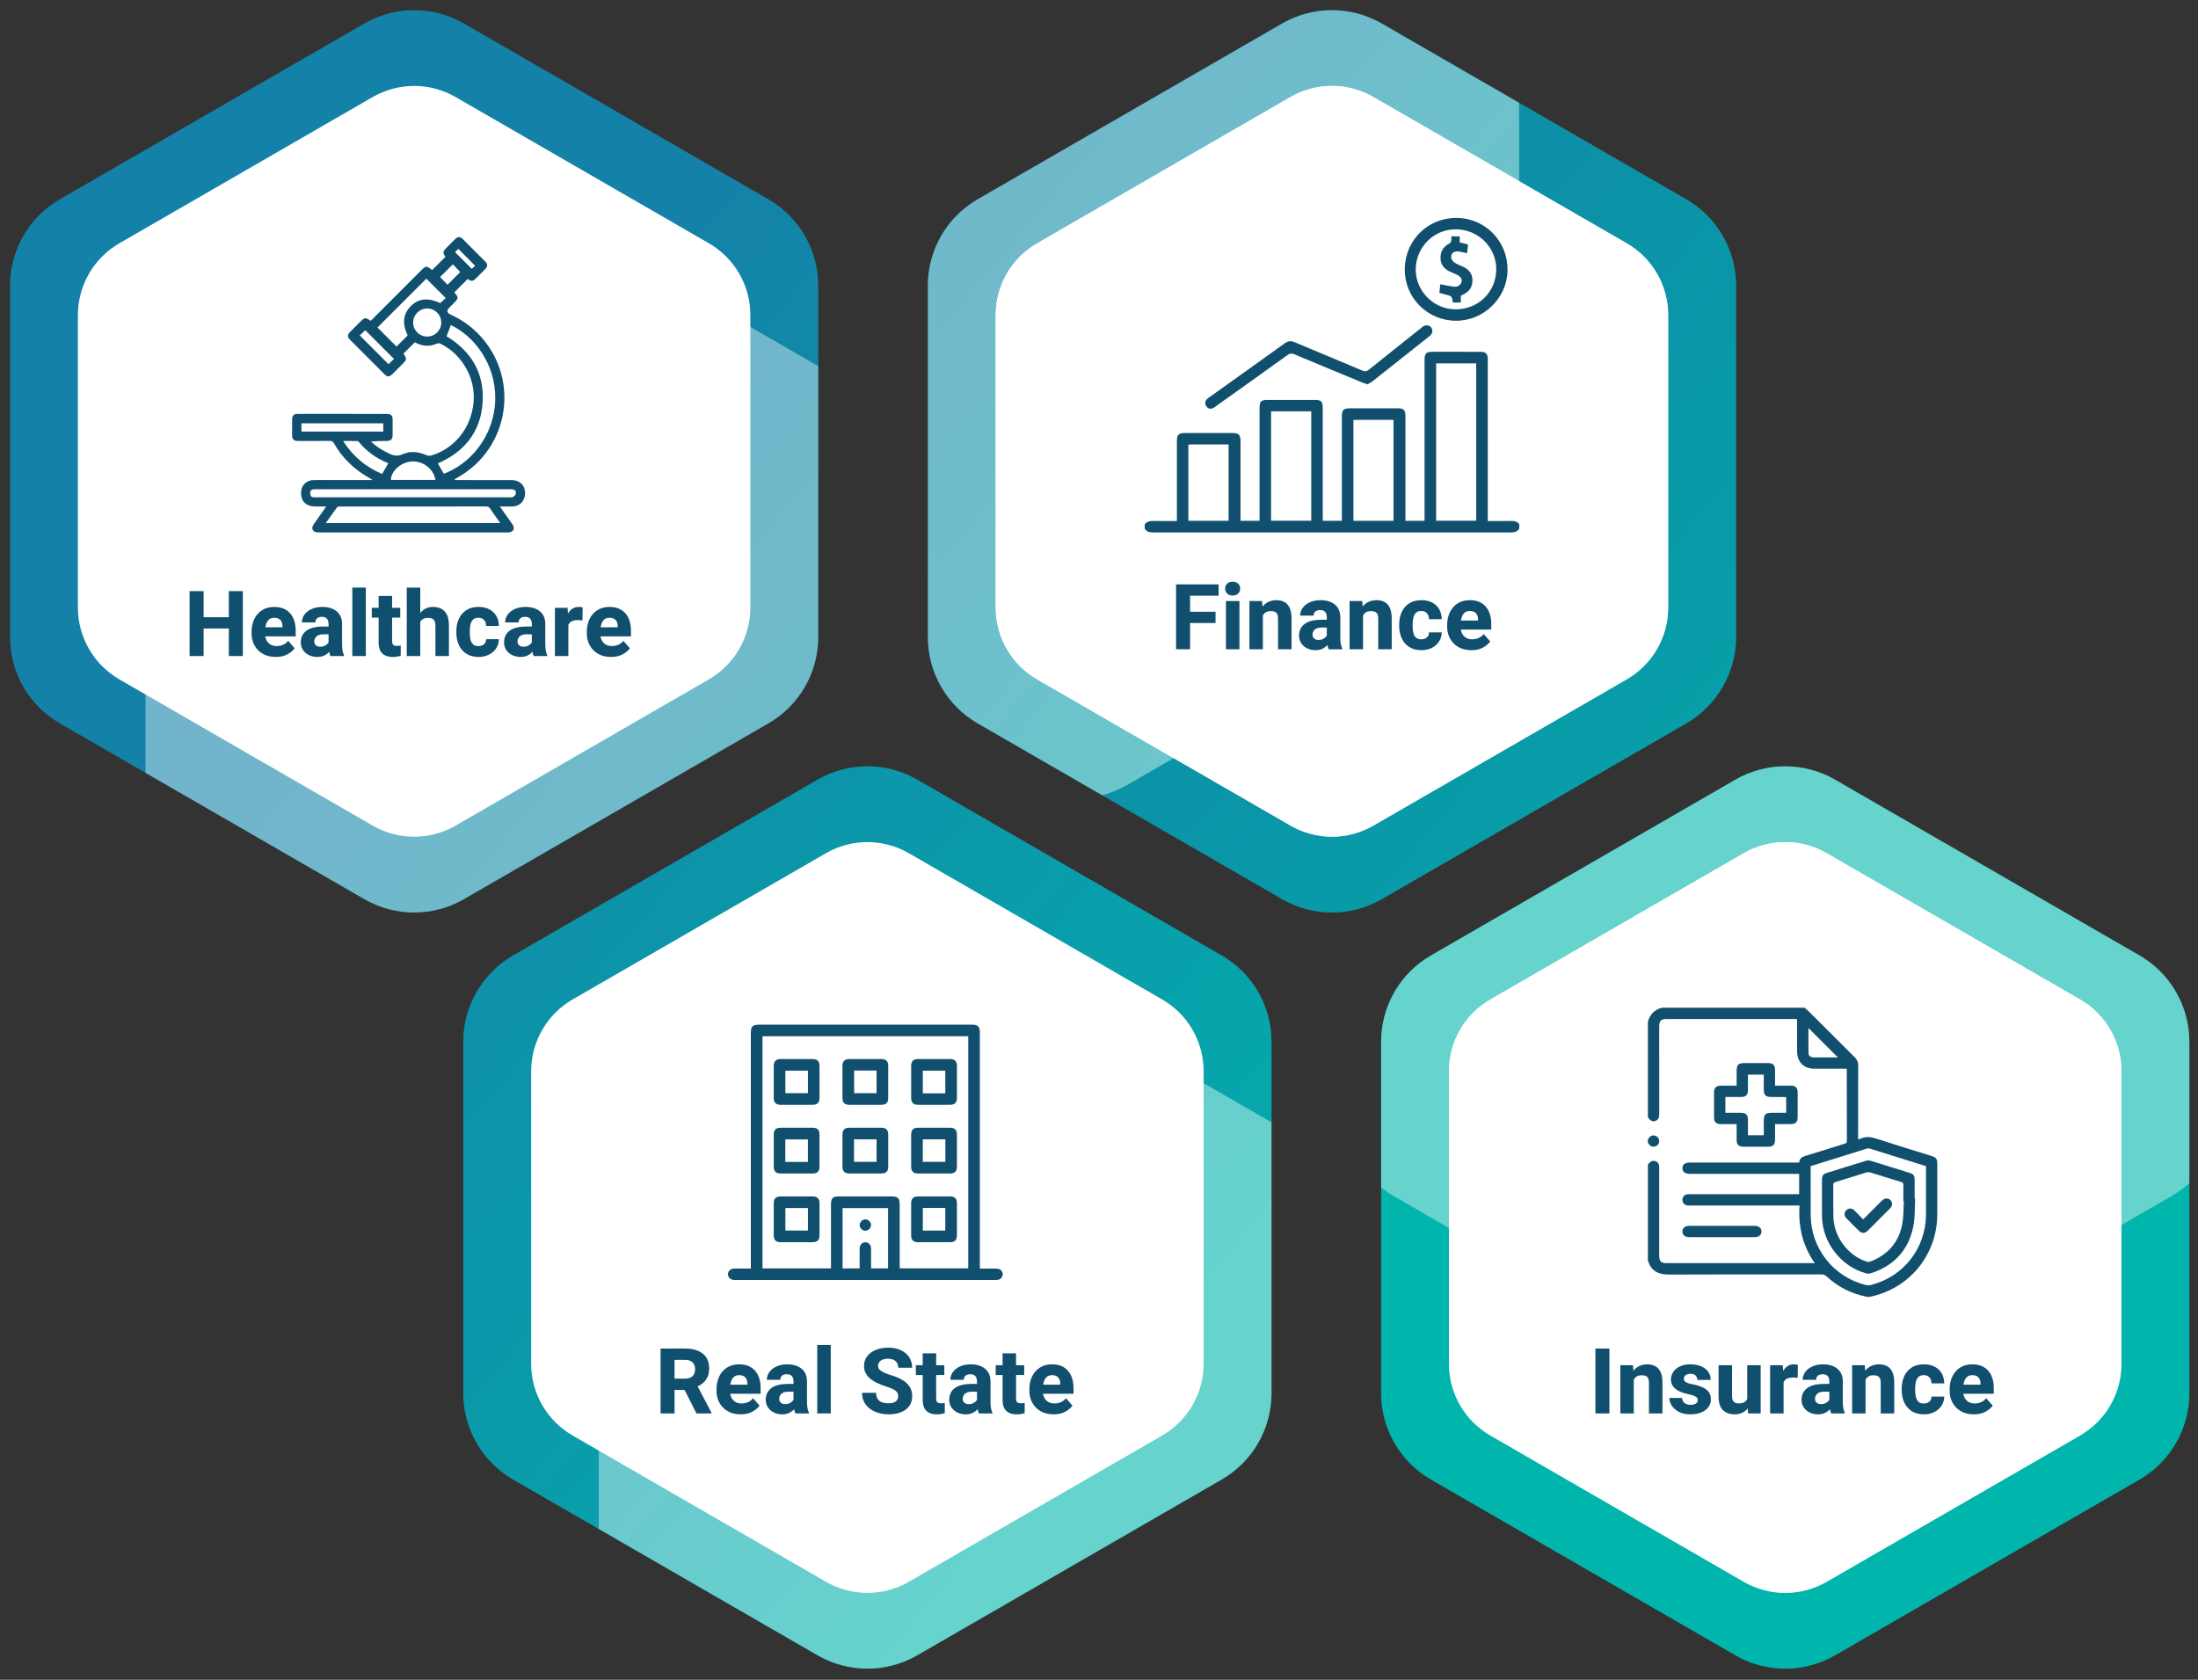 <?xml version="1.0" encoding="utf-8"?>
<!-- Generator: Adobe Illustrator 16.0.0, SVG Export Plug-In . SVG Version: 6.00 Build 0)  -->
<!DOCTYPE svg PUBLIC "-//W3C//DTD SVG 1.1//EN" "http://www.w3.org/Graphics/SVG/1.1/DTD/svg11.dtd">
<svg version="1.1" id="Layer_1" xmlns="http://www.w3.org/2000/svg" xmlns:xlink="http://www.w3.org/1999/xlink" x="0px" y="0px"
	 width="650px" height="496.795px" viewBox="0 0 650 496.795" enable-background="new 0 0 650 496.795" xml:space="preserve">
<rect x="0" y="0" width="650" height="496.795" fill="#333333" stroke="none"/>
<g>
	
		<linearGradient id="SVGID_1_" gradientUnits="userSpaceOnUse" x1="-76.536" y1="452.136" x2="496.464" y2="-36.865" gradientTransform="matrix(1 0 0 -1 -8.36 520.85)">
		<stop  offset="0" style="stop-color:#1482A8"/>
		<stop  offset="0.29" style="stop-color:#1482A8"/>
		<stop  offset="0.44" style="stop-color:#0E90A9"/>
		<stop  offset="0.715" style="stop-color:#00B5AC"/>
		<stop  offset="1" style="stop-color:#00B5AC"/>
	</linearGradient>
	<path fill="url(#SVGID_1_)" d="M376.012,412.052v-103.96c0-10.528-5.618-20.256-14.735-25.521l-90.03-51.98
		c-9.119-5.264-20.353-5.264-29.47,0l-90.031,51.98c-9.118,5.265-14.734,14.992-14.734,25.521v103.959
		c0,10.53,5.616,20.256,14.734,25.521l90.031,51.979c9.118,5.268,20.352,5.268,29.47,0l90.03-51.979
		C370.394,432.309,376.012,422.583,376.012,412.052z"/>
	<g opacity="0.4" enable-background="new    ">
		<g>
			<g>
				<g>
					<path id="SVGID_2_" fill="#0C95AA" d="M376.012,412.052v-103.96c0-10.528-5.618-20.256-14.735-25.521l-90.03-51.98
						c-9.119-5.264-20.353-5.264-29.47,0l-90.031,51.98c-9.118,5.265-14.734,14.992-14.734,25.521v103.959
						c0,10.53,5.616,20.256,14.734,25.521l90.031,51.979c9.118,5.268,20.352,5.268,29.47,0l90.03-51.979
						C370.394,432.309,376.012,422.583,376.012,412.052z"/>
				</g>
				<g>
					<defs>
						<path id="SVGID_3_" d="M376.012,412.052v-103.96c0-10.528-5.618-20.256-14.735-25.521l-90.03-51.98
							c-9.119-5.264-20.353-5.264-29.47,0l-90.031,51.98c-9.118,5.265-14.734,14.992-14.734,25.521v103.959
							c0,10.53,5.616,20.256,14.734,25.521l90.031,51.979c9.118,5.268,20.352,5.268,29.47,0l90.03-51.979
							C370.394,432.309,376.012,422.583,376.012,412.052z"/>
					</defs>
					<clipPath id="SVGID_5_">
						<use xlink:href="#SVGID_3_"  overflow="visible"/>
					</clipPath>
					<path clip-path="url(#SVGID_5_)" fill="#FFFFFF" d="M423.869,484.47V377.12c0-10.872-5.801-20.918-15.215-26.354
						l-92.968-53.676c-9.415-5.436-21.012-5.436-30.429,0l-92.968,53.676c-9.414,5.437-15.214,15.48-15.214,26.354v107.35
						c0,10.872,5.8,20.915,15.214,26.354l92.968,53.673c9.417,5.437,21.014,5.437,30.429,0l92.969-53.673
						C418.068,505.385,423.869,495.342,423.869,484.47z"/>
				</g>
			</g>
		</g>
	</g>
	<path fill="#FFFFFF" d="M355.942,403.323v-86.499c0-8.761-4.676-16.856-12.262-21.237l-74.91-43.248
		c-7.586-4.381-16.933-4.381-24.52,0l-74.912,43.248c-7.586,4.381-12.259,12.479-12.259,21.237v86.5
		c0,8.761,4.675,16.854,12.259,21.233l74.912,43.25c7.587,4.381,16.935,4.381,24.52,0l74.91-43.25
		C351.269,420.176,355.942,412.083,355.942,403.323z"/>
	<path fill="#00B5AC" d="M647.432,412.052v-103.96c0-10.528-5.618-20.256-14.736-25.521l-90.029-51.98
		c-9.118-5.264-20.353-5.264-29.47,0l-90.03,51.98c-9.119,5.265-14.734,14.992-14.734,25.521v103.96
		c0,10.53,5.615,20.256,14.734,25.521l90.03,51.979c9.117,5.268,20.352,5.268,29.47,0l90.029-51.979
		C641.813,432.309,647.432,422.583,647.432,412.052z"/>
	<path fill="#FFFFFF" d="M627.362,403.323v-86.499c0-8.761-4.676-16.856-12.262-21.237l-74.91-43.248
		c-7.586-4.381-16.934-4.381-24.52,0l-74.912,43.248c-7.586,4.381-12.261,12.479-12.261,21.237v86.5
		c0,8.761,4.677,16.854,12.261,21.233l74.912,43.25c7.586,4.381,16.934,4.381,24.52,0l74.91-43.25
		C622.688,420.176,627.362,412.083,627.362,403.323z"/>
	<g opacity="0.4" enable-background="new    ">
		<g>
			<g>
				<g>
					
						<linearGradient id="SVGID_6_" gradientUnits="userSpaceOnUse" x1="37.835" y1="586.161" x2="610.838" y2="97.159" gradientTransform="matrix(1 0 0 -1 -8.36 520.85)">
						<stop  offset="0" style="stop-color:#1482A8"/>
						<stop  offset="0.29" style="stop-color:#1482A8"/>
						<stop  offset="0.44" style="stop-color:#0E90A9"/>
						<stop  offset="0.715" style="stop-color:#00B5AC"/>
						<stop  offset="1" style="stop-color:#00B5AC"/>
					</linearGradient>
					<path id="SVGID_4_" fill="url(#SVGID_6_)" d="M647.432,412.052v-103.96c0-10.528-5.618-20.256-14.736-25.521l-90.029-51.98
						c-9.118-5.264-20.353-5.264-29.47,0l-90.03,51.98c-9.119,5.265-14.734,14.992-14.734,25.521v103.96
						c0,10.53,5.615,20.256,14.734,25.521l90.03,51.979c9.117,5.268,20.352,5.268,29.47,0l90.029-51.979
						C641.813,432.309,647.432,422.583,647.432,412.052z"/>
				</g>
				<g>
					<defs>
						<path id="SVGID_7_" d="M647.432,412.052v-103.96c0-10.528-5.618-20.256-14.736-25.521l-90.029-51.98
							c-9.118-5.264-20.353-5.264-29.47,0l-90.03,51.98c-9.119,5.265-14.734,14.992-14.734,25.521v103.96
							c0,10.53,5.615,20.256,14.734,25.521l90.03,51.979c9.117,5.268,20.352,5.268,29.47,0l90.029-51.979
							C641.813,432.309,647.432,422.583,647.432,412.052z"/>
					</defs>
					<clipPath id="SVGID_9_">
						<use xlink:href="#SVGID_7_"  overflow="visible"/>
					</clipPath>
					<path clip-path="url(#SVGID_9_)" fill="#FFFFFF" d="M658.268,325.794v-114.05c0-11.554-6.163-22.228-16.166-28.002
						l-98.771-57.024c-10.005-5.775-22.325-5.775-32.33,0l-98.772,57.024c-10.002,5.774-16.163,16.448-16.163,28.002v114.051
						c0,11.55,6.161,22.222,16.163,27.997L511,410.817c10.005,5.775,22.325,5.775,32.33,0l98.771-57.025
						C652.104,348.015,658.268,337.344,658.268,325.794z"/>
				</g>
			</g>
		</g>
	</g>
	
		<linearGradient id="SVGID_10_" gradientUnits="userSpaceOnUse" x1="91.781" y1="649.365" x2="664.78" y2="160.366" gradientTransform="matrix(1 0 0 -1 -8.36 520.85)">
		<stop  offset="0" style="stop-color:#1482A8"/>
		<stop  offset="0.29" style="stop-color:#1482A8"/>
		<stop  offset="0.44" style="stop-color:#0E90A9"/>
		<stop  offset="0.715" style="stop-color:#00B5AC"/>
		<stop  offset="1" style="stop-color:#00B5AC"/>
	</linearGradient>
	<path fill="url(#SVGID_10_)" d="M513.392,188.417V84.458c0-10.528-5.619-20.256-14.736-25.521L408.623,6.958
		c-9.117-5.264-20.352-5.264-29.469,0l-90.031,51.979c-9.118,5.266-14.735,14.994-14.735,25.521v103.96
		c0,10.528,5.617,20.256,14.735,25.521l90.031,51.979c9.117,5.265,20.352,5.265,29.469,0l90.031-51.979
		C507.772,208.674,513.392,198.946,513.392,188.417z"/>
	<path fill="#FFFFFF" d="M493.321,179.688V93.187c0-8.761-4.675-16.855-12.26-21.235l-74.912-43.249
		c-7.586-4.38-16.933-4.38-24.52,0l-74.911,43.25c-7.586,4.38-12.259,12.475-12.259,21.235v86.502
		c0,8.76,4.675,16.853,12.259,21.234l74.911,43.248c7.587,4.382,16.936,4.382,24.52,0l74.912-43.248
		C488.647,196.541,493.321,188.449,493.321,179.688z"/>
	<g opacity="0.4" enable-background="new    ">
		<g>
			<g>
				<g>
					<path id="SVGID_8_" fill="#127CA3" d="M513.392,188.417V84.458c0-10.528-5.619-20.256-14.736-25.521L408.623,6.958
						c-9.117-5.264-20.352-5.264-29.469,0l-90.031,51.979c-9.118,5.266-14.735,14.994-14.735,25.521v103.96
						c0,10.528,5.617,20.256,14.735,25.521l90.031,51.979c9.117,5.265,20.352,5.265,29.469,0l90.031-51.979
						C507.772,208.674,513.392,198.946,513.392,188.417z"/>
				</g>
				<g>
					<defs>
						<path id="SVGID_11_" d="M513.392,188.417V84.458c0-10.528-5.619-20.256-14.736-25.521L408.623,6.958
							c-9.117-5.264-20.352-5.264-29.469,0l-90.031,51.979c-9.118,5.266-14.735,14.994-14.735,25.521v103.96
							c0,10.528,5.617,20.256,14.735,25.521l90.031,51.979c9.117,5.265,20.352,5.265,29.469,0l90.031-51.979
							C507.772,208.674,513.392,198.946,513.392,188.417z"/>
					</defs>
					<clipPath id="SVGID_12_">
						<use xlink:href="#SVGID_11_"  overflow="visible"/>
					</clipPath>
					<path clip-path="url(#SVGID_12_)" fill="#FFFFFF" d="M449.24,146.444V31.648c0-11.626-6.201-22.369-16.27-28.182
						l-99.416-57.397c-10.068-5.813-22.473-5.813-32.541,0L201.597,3.466c-10.064,5.813-16.267,16.556-16.267,28.182v114.796
						c0,11.626,6.202,22.366,16.267,28.182l99.417,57.396c10.068,5.814,22.472,5.814,32.541,0l99.415-57.396
						C443.039,168.811,449.24,158.07,449.24,146.444z"/>
				</g>
			</g>
		</g>
	</g>
	
		<linearGradient id="SVGID_13_" gradientUnits="userSpaceOnUse" x1="-22.595" y1="515.344" x2="550.403" y2="26.346" gradientTransform="matrix(1 0 0 -1 -8.36 520.85)">
		<stop  offset="0" style="stop-color:#1482A8"/>
		<stop  offset="0.29" style="stop-color:#1482A8"/>
		<stop  offset="0.44" style="stop-color:#0E90A9"/>
		<stop  offset="0.715" style="stop-color:#00B5AC"/>
		<stop  offset="1" style="stop-color:#00B5AC"/>
	</linearGradient>
	<path fill="url(#SVGID_13_)" d="M241.972,188.417V84.458c0-10.528-5.618-20.256-14.736-25.521l-90.03-51.979
		c-9.119-5.264-20.353-5.264-29.471,0L17.703,58.936C8.585,64.202,2.969,73.93,2.969,84.458v103.96
		c0,10.528,5.616,20.256,14.734,25.521l90.031,51.979c9.118,5.265,20.352,5.265,29.471,0l90.029-51.979
		C236.354,208.674,241.972,198.946,241.972,188.417z"/>
	<path fill="#FFFFFF" d="M221.901,179.688V93.187c0-8.761-4.674-16.855-12.26-21.235L134.73,28.703
		c-7.586-4.38-16.934-4.38-24.521,0l-74.911,43.25c-7.586,4.38-12.259,12.475-12.259,21.235v86.502
		c0,8.76,4.675,16.853,12.259,21.234l74.911,43.248c7.587,4.382,16.936,4.382,24.521,0l74.911-43.248
		C217.228,196.541,221.901,188.449,221.901,179.688z"/>
	<g opacity="0.4" enable-background="new    ">
		<g>
			<g>
				<g>
					<defs>
						<path id="SVGID_14_" d="M241.972,188.417V84.458c0-10.528-5.618-20.256-14.736-25.521l-90.03-51.979
							c-9.119-5.264-20.353-5.264-29.471,0L17.703,58.936C8.585,64.202,2.969,73.93,2.969,84.458v103.96
							c0,10.528,5.616,20.256,14.734,25.521l90.031,51.979c9.118,5.265,20.352,5.265,29.471,0l90.029-51.979
							C236.354,208.674,241.972,198.946,241.972,188.417z"/>
					</defs>
					<clipPath id="SVGID_15_">
						<use xlink:href="#SVGID_14_"  overflow="visible"/>
					</clipPath>
					<path clip-path="url(#SVGID_15_)" fill="#FFFFFF" d="M289.831,260.834v-107.35c0-10.871-5.803-20.919-15.217-26.354
						l-92.967-53.674c-9.416-5.436-21.013-5.436-30.43,0L58.25,127.131c-9.415,5.436-15.214,15.482-15.214,26.354v107.349
						c0,10.874,5.8,20.917,15.214,26.353l92.968,53.676c9.417,5.437,21.014,5.437,30.43,0l92.969-53.674
						C284.028,281.75,289.831,271.708,289.831,260.834z"/>
				</g>
			</g>
		</g>
	</g>
	<g>
		<g>
			<path fill="#10506E" d="M286.013,303.046c0.592,0,1.185-0.01,1.778,0.002c1.317,0.028,1.944,0.669,1.973,2.004
				c0.004,0.227,0,0.453,0,0.678c0,22.742,0,45.484,0,68.229c0,0.361,0,0.729,0,1.216c1.324,0,2.609-0.006,3.896,0.002
				c0.505,0.005,1.021-0.018,1.516,0.073c0.802,0.145,1.35,0.852,1.349,1.62s-0.552,1.455-1.351,1.625
				c-0.302,0.063-0.616,0.063-0.927,0.063c-25.564,0.002-51.128,0.002-76.693,0.002c-0.166,0-0.338,0.008-0.505-0.004
				c-1.039-0.067-1.769-0.765-1.771-1.688c0-0.925,0.728-1.654,1.768-1.681c1.438-0.037,2.878-0.015,4.315-0.017
				c0.194,0,0.386,0,0.678,0c0-0.416,0-0.774,0-1.13c0-22.826-0.001-45.654,0-68.48c0-2.025,0.481-2.514,2.481-2.514
				c2.26,0,4.515,0,6.773,0C231.568,303.046,283.904,303.046,286.013,303.046z M225.486,306.474c0,22.926,0,45.789,0,68.655
				c6.763,0,13.469,0,20.256,0c0-0.341,0-0.644,0-0.944c0-6.009-0.002-12.02,0.001-18.029c0-1.77,0.553-2.313,2.341-2.314
				c5.222-0.001,10.439-0.001,15.662,0c1.768,0.001,2.313,0.555,2.313,2.344c0.001,6.008,0,12.02,0,18.028c0,0.302,0,0.599,0,0.899
				c6.827,0,13.553,0,20.276,0c0-22.908,0-45.752,0-68.639C266.046,306.474,245.796,306.474,225.486,306.474z M254.21,375.132
				c0-2.003-0.02-3.941,0.007-5.886c0.014-1.099,0.735-1.849,1.688-1.849c0.951,0.002,1.664,0.754,1.687,1.854
				c0.021,1.382,0.007,2.766,0.007,4.146c0,0.58,0,1.158,0,1.73c1.749,0,3.375,0,5.027,0c0-5.977,0-11.906,0-17.841
				c-4.519,0-8.985,0-13.452,0c0,5.978,0,11.891,0,17.844C250.835,375.132,252.46,375.132,254.21,375.132z"/>
			<path fill="#10506E" d="M235.624,313.206c1.551,0,3.104-0.01,4.655,0.002c1.432,0.009,2.069,0.645,2.074,2.07
				c0.009,3.132,0.009,6.267,0,9.395c-0.004,1.434-0.64,2.072-2.069,2.076c-3.132,0.011-6.267,0.011-9.396,0.001
				c-1.432-0.005-2.072-0.64-2.076-2.069c-0.008-3.132-0.008-6.268,0-9.396c0.003-1.433,0.644-2.068,2.072-2.076
				C232.465,313.196,234.044,313.206,235.624,313.206z M238.928,316.64c-2.247,0-4.455,0-6.677,0c0,2.256,0,4.463,0,6.661
				c2.266,0,4.472,0,6.677,0C238.928,321.05,238.928,318.865,238.928,316.64z"/>
			<path fill="#10506E" d="M249.127,319.894c0-1.552-0.009-3.104,0.003-4.652c0.015-1.389,0.645-2.027,2.03-2.029
				c3.159-0.012,6.318-0.012,9.479,0c1.386,0.005,2.023,0.645,2.027,2.029c0.011,3.158,0.011,6.316,0,9.476
				c-0.005,1.39-0.643,2.026-2.027,2.029c-3.162,0.012-6.32,0.012-9.479,0c-1.389-0.004-2.019-0.644-2.029-2.029
				C249.119,323.11,249.127,321.501,249.127,319.894z M252.587,316.608c0,2.234,0,4.461,0,6.699c2.234,0,4.441,0,6.637,0
				c0-2.266,0-4.473,0-6.699C256.991,316.608,254.825,316.608,252.587,316.608z"/>
			<path fill="#10506E" d="M276.225,313.206c1.583,0,3.162-0.012,4.743,0.003c1.38,0.011,2.016,0.647,2.021,2.037
				c0.011,3.159,0.013,6.317-0.001,9.479c-0.004,1.379-0.645,2.018-2.036,2.021c-3.159,0.012-6.319,0.012-9.478,0
				c-1.38-0.004-2.019-0.647-2.022-2.036c-0.011-3.159-0.011-6.318,0-9.479c0.007-1.379,0.646-2.013,2.036-2.022
				C273.066,313.194,274.645,313.206,276.225,313.206z M279.552,323.349c0-2.285,0-4.49,0-6.697c-2.261,0-4.47,0-6.651,0
				c0,2.269,0,4.478,0,6.697C275.137,323.349,277.304,323.349,279.552,323.349z"/>
			<path fill="#10506E" d="M235.669,333.521c1.551,0,3.102-0.008,4.655,0.006c1.387,0.012,2.022,0.644,2.026,2.027
				c0.011,3.162,0.011,6.319,0,9.479c-0.004,1.388-0.641,2.024-2.026,2.028c-3.163,0.012-6.321,0.012-9.481,0
				c-1.387-0.006-2.025-0.645-2.027-2.028c-0.011-3.16-0.011-6.319,0-9.479c0.006-1.389,0.644-2.019,2.027-2.027
				C232.453,333.513,234.059,333.521,235.669,333.521z M238.915,343.638c0-2.26,0-4.467,0-6.666c-2.264,0-4.472,0-6.677,0
				c0,2.25,0,4.438,0,6.666C234.466,343.638,236.653,343.638,238.915,343.638z"/>
			<path fill="#10506E" d="M255.835,347.067c-1.551,0-3.104,0.008-4.654-0.004c-1.393-0.01-2.039-0.642-2.047-2.012
				c-0.013-3.162-0.012-6.318-0.001-9.479c0.007-1.391,0.643-2.042,2.013-2.047c3.161-0.014,6.319-0.01,9.479,0
				c1.394,0.005,2.042,0.64,2.047,2.011c0.015,3.159,0.014,6.319,0.001,9.481c-0.005,1.424-0.643,2.037-2.096,2.045
				C258.994,347.073,257.414,347.067,255.835,347.067z M252.552,343.621c2.275,0,4.483,0,6.667,0c0-2.269,0-4.476,0-6.666
				c-2.256,0-4.442,0-6.667,0C252.552,339.187,252.552,341.375,252.552,343.621z"/>
			<path fill="#10506E" d="M276.218,347.067c-1.581,0-3.161,0.009-4.741-0.004c-1.387-0.012-2.025-0.644-2.028-2.028
				c-0.011-3.16-0.011-6.318,0-9.479c0.006-1.387,0.645-2.024,2.029-2.027c3.161-0.012,6.319-0.012,9.48,0
				c1.388,0.005,2.022,0.644,2.026,2.027c0.013,3.161,0.013,6.32,0,9.479c-0.005,1.388-0.642,2.021-2.026,2.028
				C279.379,347.076,277.796,347.067,276.218,347.067z M279.562,336.958c-2.25,0-4.457,0-6.674,0c0,2.258,0,4.466,0,6.659
				c2.266,0,4.473,0,6.674,0C279.562,341.365,279.562,339.177,279.562,336.958z"/>
			<path fill="#10506E" d="M235.597,367.384c-1.582,0-3.162,0.01-4.742-0.002c-1.389-0.012-2.036-0.645-2.042-2.017
				c-0.012-3.163-0.01-6.321-0.001-9.481c0.005-1.389,0.644-2.035,2.021-2.039c3.16-0.014,6.317-0.012,9.477-0.002
				c1.393,0.006,2.037,0.641,2.042,2.016c0.013,3.164,0.013,6.32,0.001,9.48c-0.006,1.391-0.641,2.028-2.017,2.043
				C238.757,367.396,237.177,367.384,235.597,367.384z M232.255,357.267c0,2.266,0,4.476,0,6.668c2.264,0,4.472,0,6.671,0
				c0-2.258,0-4.443,0-6.668C236.698,357.267,234.511,357.267,232.255,357.267z"/>
			<path fill="#10506E" d="M282.99,360.616c0,1.58,0.012,3.16-0.003,4.74c-0.012,1.384-0.644,2.022-2.031,2.025
				c-3.162,0.014-6.319,0.014-9.48,0c-1.383-0.003-2.02-0.645-2.026-2.031c-0.011-3.16-0.011-6.318,0-9.479
				c0.008-1.383,0.646-2.021,2.032-2.025c3.161-0.013,6.321-0.013,9.48,0c1.384,0.006,2.015,0.645,2.025,2.031
				C283.001,357.457,282.99,359.036,282.99,360.616z M272.904,357.244c0,2.231,0,4.461,0,6.698c2.236,0,4.443,0,6.639,0
				c0-2.266,0-4.473,0-6.698C277.308,357.244,275.142,357.244,272.904,357.244z"/>
			<path fill="#10506E" d="M255.89,363.987c-0.888-0.01-1.675-0.805-1.669-1.692c0.007-0.886,0.805-1.676,1.692-1.67
				c0.887,0.006,1.677,0.806,1.67,1.692C257.572,363.205,256.776,363.993,255.89,363.987z"/>
		</g>
	</g>
	<g enable-background="new    ">
		<path fill="#10506E" d="M60.212,194.025h-4.153V174.83h4.153V194.025z M68.847,185.878h-9.861v-3.335h9.861V185.878z
			 M71.813,194.025h-4.14V174.83h4.14V194.025z"/>
		<path fill="#10506E" d="M81.556,194.289c-1.503,0-2.789-0.312-3.856-0.936c-1.068-0.624-1.886-1.459-2.452-2.506
			c-0.567-1.045-0.851-2.201-0.851-3.467v-0.514c0-1.424,0.271-2.692,0.811-3.804c0.541-1.112,1.312-1.984,2.314-2.617
			s2.197-0.949,3.586-0.949c1.38,0,2.54,0.29,3.48,0.87s1.652,1.396,2.136,2.445c0.483,1.051,0.725,2.283,0.725,3.698v1.688H76.072
			v-2.677h7.462v-0.316c0-0.491-0.088-0.927-0.264-1.305s-0.442-0.672-0.797-0.883c-0.356-0.211-0.82-0.316-1.391-0.316
			c-0.65,0-1.173,0.184-1.569,0.553s-0.684,0.866-0.863,1.49c-0.181,0.624-0.271,1.332-0.271,2.123v0.514
			c0,0.729,0.136,1.371,0.409,1.925s0.664,0.986,1.173,1.299c0.51,0.312,1.125,0.468,1.846,0.468c0.677,0,1.31-0.125,1.898-0.376
			c0.589-0.25,1.09-0.644,1.503-1.18l1.925,2.202c-0.448,0.642-1.141,1.23-2.076,1.766C84.12,194.021,82.953,194.289,81.556,194.289
			z"/>
		<path fill="#10506E" d="M97.706,187.592h-2.03c-0.967,0-1.666,0.209-2.096,0.626c-0.431,0.418-0.646,0.921-0.646,1.51
			c0,0.448,0.158,0.817,0.475,1.107s0.743,0.435,1.279,0.435c0.554,0,1.03-0.107,1.43-0.322c0.4-0.216,0.708-0.475,0.923-0.778
			c0.215-0.303,0.319-0.582,0.31-0.837l1.028,1.714c-0.141,0.352-0.328,0.717-0.56,1.095c-0.233,0.378-0.53,0.729-0.89,1.055
			s-0.797,0.589-1.312,0.791c-0.514,0.201-1.118,0.303-1.813,0.303c-0.896,0-1.714-0.183-2.452-0.547
			c-0.738-0.365-1.323-0.87-1.753-1.517c-0.431-0.646-0.646-1.386-0.646-2.222c0-1.493,0.554-2.651,1.661-3.474
			c1.107-0.821,2.755-1.232,4.944-1.232h2.123L97.706,187.592z M97.165,184.52c0-0.641-0.158-1.15-0.475-1.529
			c-0.316-0.377-0.822-0.566-1.516-0.566c-0.396,0-0.738,0.066-1.028,0.197c-0.29,0.133-0.51,0.319-0.659,0.561
			c-0.149,0.242-0.224,0.539-0.224,0.891h-3.981c0-0.844,0.25-1.611,0.751-2.301c0.501-0.69,1.208-1.241,2.123-1.654
			s1.991-0.62,3.23-0.62c1.107,0,2.096,0.187,2.966,0.561c0.87,0.373,1.556,0.934,2.057,1.681s0.751,1.684,0.751,2.809v5.959
			c0,0.844,0.05,1.512,0.151,2.004s0.244,0.922,0.429,1.291v0.225h-4.008c-0.193-0.404-0.336-0.91-0.429-1.516
			c-0.092-0.607-0.138-1.222-0.138-1.846V184.52z"/>
		<path fill="#10506E" d="M108.187,194.025h-3.995v-20.25h3.995V194.025z"/>
		<path fill="#10506E" d="M118.365,182.661h-8.424v-2.9h8.424V182.661z M115.952,176.24v13.329c0,0.387,0.05,0.686,0.151,0.896
			s0.262,0.356,0.481,0.435c0.22,0.08,0.492,0.119,0.817,0.119c0.237,0,0.448-0.009,0.633-0.026s0.343-0.04,0.475-0.065
			l-0.013,3.006c-0.325,0.113-0.679,0.201-1.061,0.264c-0.383,0.061-0.811,0.092-1.286,0.092c-0.853,0-1.593-0.143-2.221-0.429
			c-0.629-0.285-1.112-0.742-1.45-1.371c-0.339-0.628-0.508-1.452-0.508-2.472V176.24H115.952z"/>
		<path fill="#10506E" d="M124.284,194.025h-3.995v-20.25h3.995V194.025z M122.649,186.471c0-1.353,0.222-2.553,0.666-3.599
			s1.07-1.87,1.879-2.472c0.809-0.603,1.753-0.903,2.834-0.903c0.94,0,1.764,0.183,2.472,0.547c0.707,0.365,1.261,0.954,1.661,1.767
			c0.399,0.813,0.6,1.901,0.6,3.264v8.951h-3.995v-8.979c0-0.597-0.085-1.065-0.257-1.403c-0.171-0.339-0.422-0.576-0.751-0.712
			c-0.33-0.137-0.732-0.205-1.207-0.205c-0.527,0-0.971,0.091-1.332,0.271c-0.36,0.181-0.652,0.438-0.877,0.771
			c-0.224,0.334-0.384,0.728-0.481,1.18c-0.097,0.453-0.145,0.942-0.145,1.47L122.649,186.471z"/>
		<path fill="#10506E" d="M141.502,191.086c0.448,0,0.844-0.084,1.187-0.251s0.608-0.404,0.798-0.712
			c0.188-0.308,0.288-0.672,0.296-1.094h3.744c-0.009,1.027-0.277,1.938-0.804,2.729s-1.239,1.41-2.136,1.859
			c-0.896,0.447-1.903,0.672-3.019,0.672c-1.477,0-2.705-0.32-3.685-0.963c-0.98-0.641-1.714-1.507-2.201-2.597
			c-0.488-1.09-0.732-2.308-0.732-3.651v-0.356c0-1.354,0.244-2.575,0.732-3.665c0.487-1.09,1.221-1.955,2.201-2.598
			c0.98-0.641,2.204-0.962,3.672-0.962c1.178,0,2.212,0.227,3.104,0.679c0.892,0.453,1.591,1.099,2.097,1.938
			c0.505,0.839,0.762,1.844,0.771,3.013h-3.744c-0.009-0.449-0.099-0.855-0.27-1.22c-0.172-0.365-0.429-0.657-0.771-0.877
			s-0.765-0.329-1.266-0.329c-0.703,0-1.237,0.188-1.602,0.566c-0.365,0.378-0.613,0.872-0.745,1.483
			c-0.132,0.61-0.198,1.268-0.198,1.971v0.356c0,0.711,0.063,1.373,0.191,1.983c0.127,0.611,0.378,1.101,0.752,1.47
			C140.247,190.9,140.79,191.086,141.502,191.086z"/>
		<path fill="#10506E" d="M157.81,187.592h-2.03c-0.967,0-1.666,0.209-2.096,0.626c-0.431,0.418-0.646,0.921-0.646,1.51
			c0,0.448,0.158,0.817,0.475,1.107s0.743,0.435,1.279,0.435c0.554,0,1.03-0.107,1.43-0.322c0.4-0.216,0.708-0.475,0.923-0.778
			c0.215-0.303,0.319-0.582,0.31-0.837l1.028,1.714c-0.141,0.352-0.328,0.717-0.56,1.095c-0.233,0.378-0.53,0.729-0.89,1.055
			s-0.797,0.589-1.312,0.791c-0.514,0.201-1.118,0.303-1.813,0.303c-0.896,0-1.714-0.183-2.452-0.547
			c-0.738-0.365-1.323-0.87-1.753-1.517c-0.431-0.646-0.646-1.386-0.646-2.222c0-1.493,0.554-2.651,1.661-3.474
			c1.107-0.821,2.755-1.232,4.944-1.232h2.123L157.81,187.592z M157.269,184.52c0-0.641-0.158-1.15-0.475-1.529
			c-0.316-0.377-0.822-0.566-1.516-0.566c-0.396,0-0.738,0.066-1.028,0.197c-0.29,0.133-0.51,0.319-0.659,0.561
			c-0.149,0.242-0.224,0.539-0.224,0.891h-3.981c0-0.844,0.25-1.611,0.751-2.301c0.501-0.69,1.208-1.241,2.123-1.654
			s1.991-0.62,3.23-0.62c1.107,0,2.096,0.187,2.966,0.561c0.87,0.373,1.556,0.934,2.057,1.681s0.751,1.684,0.751,2.809v5.959
			c0,0.844,0.05,1.512,0.151,2.004s0.244,0.922,0.429,1.291v0.225h-4.008c-0.193-0.404-0.336-0.91-0.429-1.516
			c-0.092-0.607-0.138-1.222-0.138-1.846V184.52z"/>
		<path fill="#10506E" d="M168.08,194.025h-3.981v-14.265h3.744l0.237,3.282V194.025z M172.246,183.505
			c-0.193-0.026-0.422-0.051-0.686-0.072c-0.264-0.022-0.501-0.033-0.712-0.033c-0.694,0-1.266,0.107-1.714,0.323
			c-0.448,0.215-0.782,0.533-1.002,0.955s-0.338,0.945-0.356,1.569l-0.778-0.343c0-1.239,0.158-2.342,0.475-3.309
			s0.782-1.726,1.397-2.274c0.615-0.55,1.362-0.824,2.241-0.824c0.202,0,0.415,0.013,0.64,0.04c0.224,0.025,0.406,0.07,0.547,0.131
			L172.246,183.505z"/>
		<path fill="#10506E" d="M180.697,194.289c-1.503,0-2.789-0.312-3.856-0.936c-1.068-0.624-1.886-1.459-2.452-2.506
			c-0.567-1.045-0.851-2.201-0.851-3.467v-0.514c0-1.424,0.271-2.692,0.811-3.804c0.541-1.112,1.312-1.984,2.314-2.617
			s2.197-0.949,3.586-0.949c1.38,0,2.54,0.29,3.48,0.87s1.652,1.396,2.136,2.445c0.483,1.051,0.725,2.283,0.725,3.698v1.688h-11.377
			v-2.677h7.462v-0.316c0-0.491-0.088-0.927-0.264-1.305s-0.442-0.672-0.797-0.883c-0.356-0.211-0.82-0.316-1.391-0.316
			c-0.65,0-1.173,0.184-1.569,0.553s-0.684,0.866-0.863,1.49c-0.181,0.624-0.271,1.332-0.271,2.123v0.514
			c0,0.729,0.136,1.371,0.409,1.925s0.664,0.986,1.173,1.299c0.51,0.312,1.125,0.468,1.846,0.468c0.677,0,1.31-0.125,1.898-0.376
			c0.589-0.25,1.09-0.644,1.503-1.18l1.925,2.202c-0.448,0.642-1.141,1.23-2.076,1.766
			C183.26,194.021,182.094,194.289,180.697,194.289z"/>
	</g>
	<g enable-background="new    ">
		<path fill="#10506E" d="M202.567,398.831c1.485,0,2.762,0.222,3.83,0.666c1.067,0.443,1.887,1.094,2.458,1.951
			c0.571,0.856,0.857,1.918,0.857,3.184c0,1.055-0.174,1.951-0.521,2.689c-0.348,0.738-0.833,1.35-1.457,1.832
			c-0.624,0.484-1.358,0.875-2.202,1.174l-1.318,0.752h-6.157l-0.026-3.35h4.522c0.668,0,1.226-0.111,1.674-0.336
			c0.448-0.224,0.782-0.542,1.002-0.955s0.33-0.901,0.33-1.464c0-0.861-0.244-1.542-0.732-2.044c-0.487-0.5-1.241-0.751-2.261-0.751
			h-3.085v15.847h-4.14v-19.195H202.567z M201.644,409.497l4.377-0.027l4.39,8.359v0.197h-4.443L201.644,409.497z"/>
		<path fill="#10506E" d="M219.047,418.29c-1.503,0-2.789-0.312-3.856-0.936c-1.068-0.624-1.886-1.459-2.452-2.506
			c-0.567-1.045-0.851-2.201-0.851-3.467v-0.514c0-1.424,0.271-2.692,0.811-3.804c0.541-1.112,1.312-1.984,2.314-2.617
			s2.197-0.949,3.586-0.949c1.38,0,2.54,0.29,3.48,0.87s1.652,1.396,2.136,2.445c0.483,1.051,0.725,2.283,0.725,3.698v1.688h-11.377
			v-2.677h7.462v-0.316c0-0.491-0.088-0.927-0.264-1.305s-0.442-0.672-0.797-0.883c-0.356-0.211-0.82-0.316-1.391-0.316
			c-0.65,0-1.173,0.184-1.569,0.553s-0.684,0.866-0.863,1.49c-0.181,0.624-0.271,1.332-0.271,2.123v0.514
			c0,0.729,0.136,1.371,0.409,1.925s0.664,0.986,1.173,1.299c0.51,0.312,1.125,0.468,1.846,0.468c0.677,0,1.31-0.125,1.898-0.376
			c0.589-0.25,1.09-0.644,1.503-1.18l1.925,2.202c-0.448,0.642-1.141,1.23-2.076,1.766
			C221.611,418.022,220.444,418.29,219.047,418.29z"/>
		<path fill="#10506E" d="M235.197,411.593h-2.03c-0.967,0-1.666,0.209-2.096,0.626c-0.431,0.418-0.646,0.921-0.646,1.51
			c0,0.448,0.158,0.817,0.475,1.107s0.743,0.435,1.279,0.435c0.554,0,1.03-0.107,1.43-0.322c0.4-0.216,0.708-0.475,0.923-0.778
			c0.215-0.303,0.319-0.582,0.31-0.837l1.028,1.714c-0.141,0.352-0.328,0.717-0.56,1.095c-0.233,0.378-0.53,0.729-0.89,1.055
			s-0.797,0.589-1.312,0.791c-0.514,0.201-1.118,0.303-1.813,0.303c-0.896,0-1.714-0.183-2.452-0.547
			c-0.738-0.365-1.323-0.87-1.753-1.517c-0.431-0.646-0.646-1.386-0.646-2.222c0-1.493,0.554-2.651,1.661-3.474
			c1.107-0.821,2.755-1.232,4.944-1.232h2.123L235.197,411.593z M234.656,408.521c0-0.641-0.158-1.15-0.475-1.529
			c-0.316-0.377-0.822-0.566-1.516-0.566c-0.396,0-0.738,0.066-1.028,0.197c-0.29,0.133-0.51,0.319-0.659,0.561
			c-0.149,0.242-0.224,0.539-0.224,0.891h-3.981c0-0.844,0.25-1.611,0.751-2.301c0.501-0.69,1.208-1.241,2.123-1.654
			s1.991-0.62,3.23-0.62c1.107,0,2.096,0.187,2.966,0.561c0.87,0.373,1.556,0.934,2.057,1.681s0.751,1.684,0.751,2.809v5.959
			c0,0.844,0.05,1.512,0.151,2.004s0.244,0.922,0.429,1.291v0.225h-4.008c-0.193-0.404-0.336-0.91-0.429-1.516
			c-0.092-0.607-0.138-1.222-0.138-1.846V408.521z"/>
		<path fill="#10506E" d="M245.677,418.026h-3.995v-20.25h3.995V418.026z"/>
		<path fill="#10506E" d="M265.611,412.964c0-0.431-0.092-0.805-0.277-1.121s-0.539-0.617-1.061-0.902
			c-0.523-0.286-1.294-0.591-2.314-0.916c-0.861-0.281-1.681-0.601-2.458-0.956c-0.778-0.356-1.466-0.771-2.063-1.246
			s-1.068-1.028-1.411-1.661s-0.514-1.371-0.514-2.215c0-1.081,0.308-2.023,0.923-2.828c0.615-0.804,1.461-1.43,2.538-1.879
			c1.076-0.447,2.309-0.672,3.698-0.672c1.424,0,2.667,0.25,3.731,0.752c1.063,0.5,1.887,1.197,2.472,2.089
			c0.584,0.893,0.877,1.923,0.877,3.092h-4.126c0-0.519-0.11-0.978-0.33-1.378c-0.22-0.399-0.552-0.712-0.995-0.936
			c-0.444-0.225-1.009-0.336-1.694-0.336c-0.659,0-1.208,0.097-1.648,0.289c-0.439,0.194-0.767,0.449-0.982,0.766
			c-0.216,0.316-0.323,0.672-0.323,1.067c0,0.413,0.145,0.773,0.435,1.081s0.712,0.591,1.266,0.851
			c0.554,0.259,1.226,0.512,2.017,0.758c1.397,0.422,2.571,0.919,3.52,1.489c0.949,0.572,1.663,1.246,2.142,2.024
			c0.479,0.777,0.719,1.698,0.719,2.762c0,1.125-0.288,2.088-0.863,2.888c-0.576,0.8-1.387,1.41-2.433,1.832
			s-2.276,0.633-3.691,0.633c-0.967,0-1.914-0.125-2.841-0.376c-0.928-0.25-1.767-0.637-2.519-1.16
			c-0.751-0.522-1.351-1.184-1.799-1.983s-0.672-1.749-0.672-2.848h4.153c0,0.571,0.085,1.052,0.257,1.443
			c0.171,0.391,0.417,0.71,0.738,0.955c0.32,0.247,0.707,0.425,1.16,0.534c0.452,0.11,0.96,0.165,1.522,0.165
			c0.659,0,1.197-0.09,1.615-0.271c0.417-0.18,0.727-0.426,0.929-0.738C265.51,413.7,265.611,413.351,265.611,412.964z"/>
		<path fill="#10506E" d="M279.256,406.662h-8.424v-2.9h8.424V406.662z M276.844,400.241v13.329c0,0.387,0.05,0.686,0.151,0.896
			s0.262,0.356,0.481,0.435c0.22,0.08,0.492,0.119,0.817,0.119c0.237,0,0.448-0.009,0.633-0.026s0.343-0.04,0.475-0.065
			l-0.013,3.006c-0.325,0.113-0.679,0.201-1.061,0.264c-0.383,0.061-0.811,0.092-1.286,0.092c-0.853,0-1.593-0.143-2.221-0.429
			c-0.629-0.285-1.112-0.742-1.45-1.371c-0.339-0.628-0.508-1.452-0.508-2.472v-13.777H276.844z"/>
		<path fill="#10506E" d="M289.46,411.593h-2.03c-0.967,0-1.666,0.209-2.096,0.626c-0.431,0.418-0.646,0.921-0.646,1.51
			c0,0.448,0.158,0.817,0.475,1.107s0.743,0.435,1.279,0.435c0.554,0,1.03-0.107,1.43-0.322c0.4-0.216,0.708-0.475,0.923-0.778
			c0.215-0.303,0.319-0.582,0.31-0.837l1.028,1.714c-0.141,0.352-0.328,0.717-0.56,1.095c-0.233,0.378-0.53,0.729-0.89,1.055
			s-0.797,0.589-1.312,0.791c-0.514,0.201-1.118,0.303-1.813,0.303c-0.896,0-1.714-0.183-2.452-0.547
			c-0.738-0.365-1.323-0.87-1.753-1.517c-0.431-0.646-0.646-1.386-0.646-2.222c0-1.493,0.554-2.651,1.661-3.474
			c1.107-0.821,2.755-1.232,4.944-1.232h2.123L289.46,411.593z M288.92,408.521c0-0.641-0.158-1.15-0.475-1.529
			c-0.316-0.377-0.822-0.566-1.516-0.566c-0.396,0-0.738,0.066-1.028,0.197c-0.29,0.133-0.51,0.319-0.659,0.561
			c-0.149,0.242-0.224,0.539-0.224,0.891h-3.981c0-0.844,0.25-1.611,0.751-2.301c0.501-0.69,1.208-1.241,2.123-1.654
			s1.991-0.62,3.23-0.62c1.107,0,2.096,0.187,2.966,0.561c0.87,0.373,1.556,0.934,2.057,1.681s0.751,1.684,0.751,2.809v5.959
			c0,0.844,0.05,1.512,0.151,2.004s0.244,0.922,0.429,1.291v0.225h-4.008c-0.193-0.404-0.336-0.91-0.429-1.516
			c-0.092-0.607-0.138-1.222-0.138-1.846V408.521z"/>
		<path fill="#10506E" d="M302.881,406.662h-8.424v-2.9h8.424V406.662z M300.469,400.241v13.329c0,0.387,0.05,0.686,0.151,0.896
			s0.262,0.356,0.481,0.435c0.22,0.08,0.492,0.119,0.817,0.119c0.237,0,0.448-0.009,0.633-0.026s0.343-0.04,0.475-0.065
			l-0.013,3.006c-0.325,0.113-0.679,0.201-1.061,0.264c-0.383,0.061-0.811,0.092-1.286,0.092c-0.853,0-1.593-0.143-2.221-0.429
			c-0.629-0.285-1.112-0.742-1.45-1.371c-0.339-0.628-0.508-1.452-0.508-2.472v-13.777H300.469z"/>
		<path fill="#10506E" d="M311.569,418.29c-1.503,0-2.789-0.312-3.856-0.936c-1.068-0.624-1.886-1.459-2.452-2.506
			c-0.567-1.045-0.851-2.201-0.851-3.467v-0.514c0-1.424,0.271-2.692,0.811-3.804c0.541-1.112,1.312-1.984,2.314-2.617
			s2.197-0.949,3.586-0.949c1.38,0,2.54,0.29,3.48,0.87s1.652,1.396,2.136,2.445c0.483,1.051,0.725,2.283,0.725,3.698v1.688h-11.377
			v-2.677h7.462v-0.316c0-0.491-0.088-0.927-0.264-1.305s-0.442-0.672-0.797-0.883c-0.356-0.211-0.82-0.316-1.391-0.316
			c-0.65,0-1.173,0.184-1.569,0.553s-0.684,0.866-0.863,1.49c-0.181,0.624-0.271,1.332-0.271,2.123v0.514
			c0,0.729,0.136,1.371,0.409,1.925s0.664,0.986,1.173,1.299c0.51,0.312,1.125,0.468,1.846,0.468c0.677,0,1.31-0.125,1.898-0.376
			c0.589-0.25,1.09-0.644,1.503-1.18l1.925,2.202c-0.448,0.642-1.141,1.23-2.076,1.766
			C314.133,418.022,312.967,418.29,311.569,418.29z"/>
	</g>
	<g>
		<g>
			<g>
				<path fill="#10506E" d="M122.678,101.223c-1.162,1.159-2.257,2.248-3.352,3.341c1.042,1.709,1.035,1.756-0.427,3.22
					c-0.958,0.958-1.907,1.926-2.875,2.872c-0.871,0.847-1.488,0.858-2.33,0.021c-3.404-3.389-6.804-6.788-10.194-10.194
					c-0.8-0.804-0.776-1.497,0.044-2.336c0.994-1.015,2.005-2.012,3.009-3.011c1.302-1.304,1.543-1.328,3.051-0.251
					c0.243-0.231,0.503-0.463,0.75-0.712c4.674-4.674,9.354-9.353,14.026-14.031c1.635-1.634,1.678-1.637,3.433-0.274
					c1.294-1.3,2.59-2.598,3.898-3.91c-0.828-1.29-0.793-1.576,0.404-2.772c0.818-0.823,1.634-1.651,2.467-2.462
					c0.795-0.775,1.489-0.802,2.265-0.034c2.224,2.2,4.436,4.413,6.635,6.638c0.793,0.807,0.781,1.444-0.009,2.263
					c-0.853,0.882-1.729,1.739-2.597,2.605c-1.055,1.055-1.447,1.088-2.56,0.308c-1.3,1.301-2.592,2.592-3.984,3.983
					c-0.023-0.171-0.037-0.091-0.006-0.054c1.326,1.536,1.321,1.768-0.093,3.181c-0.431,0.433-0.865,0.865-1.299,1.3
					c-0.973,0.973-0.846,1.578,0.462,2.183c2.87,1.323,5.442,3.072,7.693,5.289c12.913,12.752,9.92,34.222-5.985,42.961
					c-0.248,0.135-0.493,0.281-0.727,0.636c0.323,0,0.641,0,0.966,0c5.322,0,10.642-0.013,15.966,0.007
					c2.734,0.007,4.4,2.085,3.877,4.768c-0.353,1.802-1.757,2.991-3.609,3.026c-1.186,0.022-2.373,0.006-3.763,0.006
					c0.885,1.256,1.672,2.372,2.458,3.492c0.465,0.657,0.958,1.296,1.386,1.98c0.645,1.036,0.154,2.021-1.057,2.18
					c-0.286,0.037-0.582,0.022-0.868,0.022c-18.388,0-36.772,0-55.159,0c-0.226,0-0.456,0.007-0.682-0.008
					c-1.438-0.101-1.968-1.153-1.154-2.345c0.999-1.467,2.038-2.902,3.061-4.353c0.184-0.262,0.362-0.528,0.663-0.973
					c-1.174,0-2.214,0.001-3.251,0c-2.894-0.007-4.465-1.776-4.127-4.66c0.207-1.776,1.681-3.105,3.595-3.136
					c2.646-0.039,5.288-0.013,7.933-0.013c3.097-0.001,6.192,0,9.554,0c-0.371-0.261-0.538-0.404-0.728-0.508
					c-4.562-2.476-8.161-5.942-10.738-10.451c-0.292-0.51-0.635-0.617-1.161-0.613c-3.095,0.019-6.193,0.011-9.289,0.006
					c-1.409-0.001-1.858-0.449-1.865-1.845c-0.005-1.484-0.011-2.966,0.002-4.45c0.012-1.224,0.47-1.698,1.706-1.7
					c8.773-0.01,17.546-0.01,26.32,0.002c1.238,0.001,1.686,0.462,1.698,1.709c0.02,1.516,0.02,3.031,0.001,4.549
					c-0.016,1.265-0.499,1.726-1.789,1.734c-1.508,0.012-3.016,0.001-4.636,0.209c0.763,0.605,1.482,1.269,2.295,1.799
					c0.939,0.614,1.936,1.158,2.943,1.65c1.344,0.661,2.612,0.971,4.189,0.254c2.3-1.039,4.721-0.698,7.043,0.3
					c0.422,0.182,1.008,0.215,1.446,0.081c6.974-2.119,11.829-8.33,12.458-15.879c0.579-6.929-3.364-13.937-9.642-17.096
					c-0.306-0.152-0.767-0.282-1.039-0.162C127.083,102.579,124.869,102.458,122.678,101.223z M147.946,154.704
					c-1.062-1.51-2.047-2.858-2.969-4.25c-0.349-0.523-0.739-0.68-1.35-0.678c-4.157,0.025-8.314,0.016-12.475,0.016
					c-10.152,0-20.306-0.002-30.461,0.007c-0.332,0-0.828-0.006-0.977,0.193c-1.134,1.499-2.199,3.047-3.379,4.714
					C113.607,154.704,130.671,154.704,147.946,154.704z M131.261,140.111c7.462-2.736,14.959-10.852,15.189-21.985
					c0.222-10.712-6.533-18.921-13.129-21.971c-0.418,1.093-0.838,2.188-1.255,3.281c7.323,4.481,11.229,10.954,10.658,19.61
					c-0.573,8.711-5.388,14.579-13.242,18.016C130.066,138.067,130.649,139.059,131.261,140.111z M122.158,144.696
					c-9.641,0-19.278-0.002-28.917,0c-1.23,0-1.584,0.364-1.47,1.444c0.111,1.03,0.873,0.941,1.591,0.941
					c19.183-0.001,38.36-0.001,57.542-0.001c0.229,0,0.514,0.085,0.667-0.021c0.354-0.252,0.831-0.548,0.928-0.91
					c0.26-0.991-0.24-1.454-1.426-1.454C141.433,144.693,131.796,144.696,122.158,144.696z M111.631,96.856
					c1.913,1.916,3.803,3.803,5.631,5.626c1.057-1.052,2.169-2.157,3.299-3.283c-1.648-3.386-1.388-6.27,0.829-8.566
					c2.295-2.371,5.083-2.681,8.808-1.006c0.602-0.55,1.186-1.083,1.62-1.476c-1.97-1.969-3.875-3.872-5.742-5.739
					C121.305,87.178,116.452,92.036,111.631,96.856z M89.142,127.651c8.104,0,16.133,0,24.202,0c0-0.848,0-1.633,0-2.456
					c-8.094,0-16.124,0-24.202,0C89.142,126.025,89.142,126.79,89.142,127.651z M128.758,141.935
					c-0.453-3.188-3.671-5.661-6.958-5.463c-3.171,0.19-6.125,2.771-6.217,5.463C119.953,141.935,124.321,141.935,128.758,141.935z
					 M126.34,99.541c2.32-0.013,4.167-1.873,4.153-4.18c-0.014-2.3-1.916-4.165-4.208-4.13c-2.302,0.033-4.138,1.924-4.11,4.234
					C122.204,97.712,124.083,99.552,126.34,99.541z M114.805,137.054c-0.063-0.044-0.153-0.148-0.265-0.191
					c-3.297-1.316-6.066-3.354-8.349-6.067c-0.133-0.16-0.348-0.349-0.529-0.353c-1.338-0.032-2.675-0.016-4.198-0.016
					c2.935,4.555,6.74,7.737,11.54,9.737C113.635,139.076,114.211,138.079,114.805,137.054z M106.393,99.201
					c2.895,2.898,5.748,5.758,8.499,8.511c0.535-0.52,1.147-1.118,1.606-1.568c-2.824-2.823-5.677-5.675-8.49-8.488
					C107.508,98.133,106.907,98.709,106.393,99.201z M136.094,80.462c-0.776-0.82-1.542-1.632-2.166-2.294
					c-1.315,1.308-2.626,2.61-3.79,3.766c0.695,0.713,1.469,1.508,2.214,2.266C133.572,82.983,134.847,81.708,136.094,80.462z
					 M134.573,74.565c1.721,1.726,3.37,3.373,4.94,4.945c0.347-0.318,0.762-0.705,0.99-0.918c-1.646-1.656-3.293-3.311-4.969-4.997
					C135.262,73.87,134.898,74.235,134.573,74.565z"/>
			</g>
		</g>
	</g>
	<path fill="#FFFFFF" d="M627.362,403.323v-86.499c0-8.761-4.676-16.856-12.262-21.237l-74.91-43.248
		c-7.586-4.381-16.934-4.381-24.52,0l-74.912,43.248c-7.586,4.381-12.261,12.479-12.261,21.237v86.5
		c0,8.761,4.677,16.854,12.261,21.233l74.912,43.25c7.586,4.381,16.934,4.381,24.52,0l74.91-43.25
		C622.688,420.176,627.362,412.083,627.362,403.323z"/>
	<g enable-background="new    ">
		<path fill="#10506E" d="M475.941,418.026h-4.14v-19.195h4.14V418.026z"/>
		<path fill="#10506E" d="M483.153,418.026h-3.982v-14.265h3.744l0.238,3.046V418.026z M481.518,410.472
			c0-1.44,0.232-2.683,0.698-3.724c0.466-1.042,1.12-1.844,1.964-2.406s1.824-0.844,2.94-0.844c0.896,0,1.681,0.176,2.354,0.527
			c0.672,0.352,1.199,0.925,1.582,1.721c0.382,0.795,0.573,1.874,0.573,3.236v9.044h-3.994v-9.07c0-0.589-0.086-1.044-0.258-1.364
			c-0.171-0.321-0.42-0.545-0.744-0.673c-0.326-0.127-0.726-0.191-1.2-0.191c-0.483,0-0.903,0.091-1.259,0.271
			c-0.356,0.181-0.65,0.438-0.884,0.771s-0.406,0.728-0.521,1.18c-0.114,0.453-0.172,0.942-0.172,1.47L481.518,410.472z"/>
		<path fill="#10506E" d="M502.071,414.045c0-0.264-0.077-0.492-0.23-0.686c-0.154-0.193-0.438-0.373-0.851-0.54
			s-1.011-0.334-1.793-0.502c-0.958-0.211-1.821-0.496-2.591-0.856s-1.373-0.828-1.813-1.404c-0.439-0.575-0.659-1.272-0.659-2.089
			c0-0.8,0.229-1.538,0.686-2.215s1.114-1.222,1.971-1.635c0.857-0.413,1.884-0.62,3.079-0.62c1.248,0,2.324,0.198,3.229,0.593
			c0.905,0.396,1.6,0.941,2.083,1.635c0.483,0.695,0.725,1.49,0.725,2.387h-3.98c0-0.536-0.165-0.974-0.495-1.312
			c-0.329-0.339-0.854-0.508-1.575-0.508c-0.387,0-0.725,0.065-1.016,0.198c-0.289,0.131-0.512,0.305-0.665,0.521
			c-0.154,0.215-0.231,0.468-0.231,0.758c0,0.264,0.084,0.497,0.251,0.698c0.167,0.203,0.439,0.379,0.817,0.527
			c0.378,0.15,0.883,0.282,1.516,0.396c1.012,0.193,1.926,0.459,2.742,0.797c0.818,0.339,1.469,0.8,1.951,1.385
			c0.484,0.584,0.726,1.36,0.726,2.326c0,0.844-0.249,1.598-0.745,2.262c-0.496,0.663-1.199,1.185-2.109,1.563
			c-0.909,0.377-1.979,0.566-3.21,0.566c-1.345,0-2.479-0.242-3.401-0.725c-0.923-0.483-1.621-1.097-2.096-1.84
			c-0.475-0.742-0.713-1.5-0.713-2.273h3.771c0.025,0.475,0.155,0.861,0.389,1.16c0.232,0.299,0.535,0.519,0.909,0.658
			c0.374,0.142,0.784,0.211,1.233,0.211c0.457,0,0.841-0.059,1.153-0.178c0.312-0.118,0.547-0.285,0.705-0.501
			C501.991,414.588,502.071,414.335,502.071,414.045z"/>
		<path fill="#10506E" d="M518.286,411.606c0,1.283-0.196,2.428-0.587,3.434c-0.391,1.007-0.98,1.8-1.767,2.38
			s-1.777,0.87-2.973,0.87c-1.406,0-2.547-0.411-3.421-1.232c-0.875-0.822-1.313-2.178-1.313-4.067v-9.229h3.982v9.255
			c0,0.483,0.08,0.877,0.243,1.18c0.163,0.304,0.392,0.523,0.686,0.659c0.294,0.137,0.631,0.204,1.009,0.204
			c0.765,0,1.364-0.148,1.8-0.447c0.435-0.299,0.742-0.708,0.923-1.227c0.18-0.519,0.27-1.103,0.27-1.754L518.286,411.606z
			 M516.692,403.762h3.98v14.265h-3.73l-0.25-3.441V403.762z"/>
		<path fill="#10506E" d="M527.449,418.026h-3.982v-14.265h3.744l0.238,3.282V418.026z M531.615,407.506
			c-0.193-0.026-0.422-0.051-0.686-0.072c-0.264-0.022-0.502-0.033-0.713-0.033c-0.693,0-1.266,0.107-1.713,0.323
			c-0.449,0.215-0.783,0.533-1.002,0.955c-0.221,0.422-0.339,0.945-0.356,1.569l-0.778-0.343c0-1.239,0.158-2.342,0.475-3.309
			s0.783-1.726,1.398-2.274c0.615-0.55,1.361-0.824,2.24-0.824c0.203,0,0.416,0.013,0.641,0.04c0.223,0.025,0.406,0.07,0.547,0.131
			L531.615,407.506z"/>
		<path fill="#10506E" d="M541.516,411.593h-2.03c-0.967,0-1.665,0.209-2.097,0.626c-0.43,0.418-0.646,0.921-0.646,1.51
			c0,0.448,0.158,0.817,0.475,1.107s0.743,0.435,1.278,0.435c0.555,0,1.031-0.107,1.431-0.322c0.399-0.216,0.708-0.475,0.923-0.778
			c0.215-0.303,0.318-0.582,0.311-0.837l1.027,1.714c-0.141,0.352-0.327,0.717-0.56,1.095c-0.233,0.378-0.53,0.729-0.89,1.055
			c-0.361,0.325-0.798,0.589-1.313,0.791c-0.514,0.201-1.118,0.303-1.813,0.303c-0.896,0-1.714-0.183-2.452-0.547
			c-0.738-0.365-1.323-0.87-1.753-1.517c-0.432-0.646-0.646-1.386-0.646-2.222c0-1.493,0.554-2.651,1.661-3.474
			c1.107-0.821,2.755-1.232,4.944-1.232h2.122L541.516,411.593z M540.975,408.521c0-0.641-0.158-1.15-0.475-1.529
			c-0.316-0.377-0.821-0.566-1.516-0.566c-0.396,0-0.738,0.066-1.028,0.197c-0.29,0.133-0.51,0.319-0.659,0.561
			c-0.149,0.242-0.225,0.539-0.225,0.891h-3.98c0-0.844,0.25-1.611,0.751-2.301c0.501-0.69,1.208-1.241,2.122-1.654
			s1.991-0.62,3.23-0.62c1.107,0,2.096,0.187,2.967,0.561c0.869,0.373,1.555,0.934,2.057,1.681c0.5,0.747,0.751,1.684,0.751,2.809
			v5.959c0,0.844,0.05,1.512,0.151,2.004s0.244,0.922,0.429,1.291v0.225h-4.008c-0.193-0.404-0.336-0.91-0.429-1.516
			c-0.092-0.607-0.139-1.222-0.139-1.846V408.521z"/>
		<path fill="#10506E" d="M551.694,418.026h-3.981v-14.265h3.744l0.237,3.046V418.026z M550.059,410.472
			c0-1.44,0.232-2.683,0.699-3.724c0.465-1.042,1.12-1.844,1.964-2.406s1.823-0.844,2.94-0.844c0.896,0,1.68,0.176,2.354,0.527
			c0.672,0.352,1.199,0.925,1.582,1.721c0.381,0.795,0.572,1.874,0.572,3.236v9.044h-3.994v-9.07c0-0.589-0.086-1.044-0.258-1.364
			c-0.17-0.321-0.419-0.545-0.744-0.673c-0.325-0.127-0.725-0.191-1.199-0.191c-0.484,0-0.904,0.091-1.26,0.271
			c-0.355,0.181-0.65,0.438-0.883,0.771c-0.233,0.334-0.406,0.728-0.521,1.18c-0.113,0.453-0.171,0.942-0.171,1.47L550.059,410.472z
			"/>
		<path fill="#10506E" d="M568.924,415.087c0.449,0,0.844-0.084,1.188-0.251c0.342-0.167,0.607-0.404,0.797-0.712
			s0.288-0.672,0.297-1.094h3.744c-0.009,1.027-0.277,1.938-0.805,2.729s-1.238,1.41-2.135,1.859
			c-0.896,0.447-1.903,0.672-3.02,0.672c-1.477,0-2.705-0.32-3.686-0.963c-0.979-0.641-1.713-1.507-2.201-2.597
			s-0.731-2.308-0.731-3.651v-0.356c0-1.354,0.243-2.575,0.731-3.665s1.222-1.955,2.201-2.598c0.98-0.641,2.205-0.962,3.672-0.962
			c1.178,0,2.213,0.227,3.105,0.679c0.892,0.453,1.59,1.099,2.096,1.938c0.506,0.839,0.763,1.844,0.771,3.013h-3.744
			c-0.009-0.449-0.1-0.855-0.27-1.22c-0.172-0.365-0.43-0.657-0.771-0.877c-0.344-0.22-0.766-0.329-1.266-0.329
			c-0.703,0-1.238,0.188-1.602,0.566c-0.365,0.378-0.613,0.872-0.746,1.483c-0.131,0.61-0.197,1.268-0.197,1.971v0.356
			c0,0.711,0.063,1.373,0.191,1.983c0.127,0.611,0.377,1.101,0.752,1.47C567.67,414.901,568.213,415.087,568.924,415.087z"/>
		<path fill="#10506E" d="M583.717,418.29c-1.504,0-2.789-0.312-3.856-0.936c-1.068-0.624-1.886-1.459-2.452-2.506
			c-0.567-1.045-0.851-2.201-0.851-3.467v-0.514c0-1.424,0.271-2.692,0.811-3.804c0.541-1.112,1.312-1.984,2.313-2.617
			s2.197-0.949,3.586-0.949c1.381,0,2.541,0.29,3.48,0.87c0.941,0.58,1.652,1.396,2.137,2.445c0.482,1.051,0.725,2.283,0.725,3.698
			v1.688h-11.377v-2.677h7.461v-0.316c0-0.491-0.088-0.927-0.264-1.305s-0.441-0.672-0.797-0.883
			c-0.356-0.211-0.82-0.316-1.391-0.316c-0.65,0-1.174,0.184-1.569,0.553s-0.684,0.866-0.863,1.49
			c-0.181,0.624-0.271,1.332-0.271,2.123v0.514c0,0.729,0.137,1.371,0.408,1.925c0.273,0.554,0.664,0.986,1.174,1.299
			c0.51,0.312,1.125,0.468,1.846,0.468c0.677,0,1.31-0.125,1.898-0.376c0.589-0.25,1.09-0.644,1.503-1.18l1.925,2.202
			c-0.448,0.642-1.141,1.23-2.076,1.766C586.281,418.022,585.114,418.29,583.717,418.29z"/>
	</g>
	<g>
		<g>
			<path fill="#10506E" d="M533.619,298.026c0.438,0.379,0.902,0.729,1.312,1.139c4.536,4.525,9.055,9.064,13.604,13.577
				c0.687,0.679,0.978,1.396,0.974,2.362c-0.03,6.937-0.017,13.871-0.017,20.808c0,0.33,0,0.662,0,1.043
				c0.255-0.062,0.456-0.073,0.623-0.155c1.668-0.813,3.273-0.539,4.983,0.021c5.308,1.742,10.658,3.357,15.991,5.023
				c1.532,0.479,1.809,0.853,1.809,2.448c0,4.985,0.019,9.974-0.004,14.958c-0.051,11.848-8.201,21.827-19.787,24.247
				c-0.37,0.075-0.781,0.089-1.149,0.015c-4.494-0.916-8.445-2.918-11.814-6.029c-0.445-0.412-0.87-0.579-1.47-0.577
				c-15.069,0.014-30.139-0.029-45.208,0.044c-3.072,0.013-5.287-1.11-6.144-4.21c0-9.419,0-18.833,0-28.249
				c0.095-0.135,0.187-0.27,0.281-0.401c0.453-0.628,1.064-0.909,1.816-0.698c0.777,0.222,1.195,0.78,1.239,1.596
				c0.017,0.306,0.005,0.613,0.005,0.919c0.001,8.44,0,16.882,0.001,25.321c0,1.844,0.496,2.347,2.311,2.347
				c14.235,0.001,28.468,0,42.704,0c0.271,0,0.545,0,0.99,0c-3.604-5.166-4.912-10.832-4.503-17.047c-0.409,0-0.731,0-1.054,0
				c-10.417,0-20.836,0-31.254-0.001c-0.307,0-0.618,0.018-0.917-0.027c-0.845-0.133-1.449-0.875-1.418-1.705
				c0.031-0.798,0.64-1.479,1.455-1.588c0.301-0.04,0.611-0.021,0.918-0.021c10.361,0,20.723,0,31.086,0c0.334,0,0.667,0,1.066,0
				c0-1.988,0-3.946,0-6.018c-0.308,0-0.629,0-0.951,0c-10.252,0-20.503,0-30.754,0c-0.194,0-0.392,0-0.584,0
				c-1.44-0.004-2.23-0.594-2.235-1.67c-0.005-1.078,0.781-1.674,2.22-1.674c10.418,0,20.836,0,31.254,0c0.333,0,0.666,0,1.082,0
				c0.031-1.229,0.836-1.678,1.874-1.989c3.831-1.161,7.647-2.368,11.471-3.56c0.396-0.123,0.741-0.197,0.739-0.797
				c-0.026-7.021-0.02-14.039-0.022-21.061c0-0.079-0.028-0.156-0.064-0.341c-0.287,0-0.582,0-0.877,0c-2.897,0-5.795,0.005-8.69,0
				c-3.064-0.009-5.062-2.011-5.068-5.084c-0.008-3.119-0.008-6.24-0.014-9.359c0-0.052-0.029-0.104-0.078-0.265
				c-0.262,0-0.558,0-0.853,0c-12.533,0-25.069,0-37.604,0c-1.702,0-2.229,0.533-2.229,2.262
				c-0.001,8.607-0.004,17.215,0.007,25.823c0,0.726-0.075,1.394-0.728,1.853c-0.898,0.633-1.809,0.34-2.623-0.854
				c0-9.415,0-18.83,0-28.248c0.579-2.206,1.972-3.601,4.181-4.179C505.539,298.026,519.578,298.026,533.619,298.026z
				 M535.457,344.885c0,4.87-0.017,9.656,0.006,14.443c0.042,9.812,6.671,18.292,16.181,20.683c0.561,0.141,1.221,0.127,1.783-0.019
				c9.541-2.458,16.078-10.87,16.125-20.726c0.018-3.647,0.004-7.293,0.004-10.941c0-1.139,0-2.275,0-3.396
				c-0.131-0.061-0.2-0.104-0.277-0.129c-5.436-1.705-10.873-3.41-16.313-5.101c-0.251-0.079-0.566-0.099-0.813-0.022
				C546.604,341.397,541.063,343.132,535.457,344.885z M534.801,304.03c0,2.453-0.028,4.972,0.018,7.486
				c0.014,0.74,0.685,1.202,1.541,1.213c1.225,0.018,2.446,0.006,3.669,0.006c1.181,0,2.357,0,3.484,0
				C540.591,309.813,537.698,306.925,534.801,304.03z"/>
			<path fill="#10506E" d="M487.321,336.969c0.094-0.131,0.185-0.267,0.279-0.396c0.473-0.646,1.098-0.934,1.878-0.682
				c0.765,0.248,1.188,0.812,1.171,1.618c-0.018,0.771-0.438,1.308-1.17,1.541c-0.781,0.248-1.405-0.034-1.878-0.682
				c-0.096-0.132-0.188-0.265-0.28-0.396C487.321,337.64,487.321,337.306,487.321,336.969z"/>
			<path fill="#10506E" d="M513.563,332.457c-1.645,0-3.173,0.007-4.701-0.002c-1.365-0.009-1.979-0.626-1.981-2.005
				c-0.007-2.449-0.007-4.9-0.001-7.352c0.005-1.384,0.612-1.998,1.978-2.006c1.529-0.008,3.059-0.002,4.707-0.002
				c0-1.447,0-2.855,0-4.263c0-1.958,0.461-2.423,2.399-2.423c2.312,0,4.621-0.004,6.935,0c1.426,0.003,2.025,0.606,2.029,2.037
				c0.006,1.521,0.002,3.045,0.002,4.647c1.606,0,3.131-0.005,4.655,0.001c1.425,0.006,2.025,0.605,2.027,2.037
				c0.006,2.424,0.006,4.848,0,7.27c-0.002,1.472-0.598,2.054-2.096,2.058c-1.498,0.006-2.996,0.001-4.588,0.001
				c0,1.563,0.002,3.059-0.001,4.549c-0.003,1.557-0.569,2.135-2.104,2.137c-2.423,0.004-4.847,0.008-7.269-0.002
				c-1.371-0.005-1.984-0.621-1.99-1.994C513.558,335.617,513.563,334.09,513.563,332.457z M510.238,329.114
				c1.593,0,3.116-0.004,4.641,0.002c1.424,0.004,2.021,0.605,2.026,2.035c0.005,1.523,0.001,3.046,0.001,4.6
				c1.594,0,3.106,0,4.681,0c0-1.438,0-2.822,0-4.209c0-1.959,0.46-2.428,2.391-2.428c1.409-0.002,2.818,0,4.238,0
				c0-1.606,0-3.119,0-4.617c-0.108-0.027-0.161-0.053-0.214-0.053c-1.363-0.004-2.728-0.01-4.09-0.01
				c-1.825-0.004-2.325-0.502-2.325-2.33c-0.001-1.438-0.001-2.871-0.001-4.289c-1.626,0-3.138,0-4.681,0
				c0,1.648,0.015,3.233-0.006,4.818c-0.012,1.107-0.666,1.756-1.763,1.797c-0.445,0.018-0.891,0.004-1.336,0.004
				c-1.184,0-2.366,0-3.563,0C510.238,326.035,510.238,327.507,510.238,329.114z"/>
			<path fill="#10506E" d="M509.216,365.886c-3.228,0-6.453,0.002-9.681-0.002c-1.229-0.003-1.985-0.624-2.011-1.63
				c-0.024-1.032,0.759-1.708,2.018-1.71c6.452-0.004,12.905-0.004,19.358,0c1.227,0.002,1.988,0.632,2.011,1.634
				c0.024,1.036-0.757,1.703-2.017,1.706C515.669,365.888,512.442,365.886,509.216,365.886z"/>
			<path fill="#10506E" d="M566.361,354.542c-0.161,2.718-0.01,5.501-0.544,8.143c-1.423,7.06-5.734,11.7-12.611,13.897
				c-0.441,0.142-1.002,0.117-1.455-0.011c-7.41-2.088-12.837-9.139-12.938-16.83c-0.047-3.649-0.016-7.299-0.01-10.947
				c0.002-1.054,0.387-1.577,1.41-1.896c3.873-1.215,7.745-2.429,11.631-3.604c0.422-0.126,0.949-0.112,1.375,0.015
				c3.856,1.172,7.706,2.373,11.553,3.582c1.102,0.346,1.436,0.85,1.438,2.045c0.005,1.869,0.001,3.731,0.001,5.601
				C566.263,354.535,566.312,354.537,566.361,354.542z M563.018,355.338c-0.05-0.004-0.1-0.006-0.148-0.008
				c0-1.588-0.033-3.177,0.018-4.763c0.021-0.625-0.207-0.862-0.773-1.034c-3.007-0.908-5.998-1.863-9.003-2.774
				c-0.349-0.105-0.781-0.121-1.126-0.018c-3.084,0.938-6.151,1.923-9.233,2.863c-0.451,0.137-0.619,0.314-0.615,0.797
				c0.024,3.173-0.039,6.351,0.038,9.521c0.143,5.846,4.255,11.354,9.779,13.184c0.339,0.113,0.785,0.133,1.109,0.01
				c5.071-1.912,8.324-5.51,9.424-10.809C562.954,360.044,562.856,357.665,563.018,355.338z"/>
			<path fill="#10506E" d="M550.972,360.636c1.867-1.869,3.627-3.643,5.403-5.396c0.289-0.284,0.634-0.563,1.007-0.704
				c0.708-0.266,1.493,0.068,1.885,0.693c0.43,0.69,0.344,1.467-0.308,2.125c-1.719,1.744-3.455,3.467-5.186,5.194
				c-0.512,0.513-1.01,1.036-1.539,1.527c-0.772,0.719-1.698,0.731-2.451-0.003c-1.274-1.237-2.537-2.494-3.772-3.774
				c-0.715-0.739-0.691-1.719-0.013-2.382c0.672-0.657,1.646-0.652,2.388,0.066C549.24,358.819,550.057,359.694,550.972,360.636z"/>
		</g>
	</g>
	<path fill="#FFFFFF" d="M493.321,179.688V93.187c0-8.761-4.675-16.855-12.26-21.235l-74.912-43.249
		c-7.586-4.38-16.933-4.38-24.52,0l-74.911,43.25c-7.586,4.38-12.259,12.475-12.259,21.235v86.502
		c0,8.76,4.675,16.853,12.259,21.234l74.911,43.248c7.587,4.382,16.936,4.382,24.52,0l74.912-43.248
		C488.647,196.541,493.321,188.449,493.321,179.688z"/>
	<g>
		<g enable-background="new    ">
			<path fill="#10506E" d="M351.936,192.025h-4.152V172.83h4.152V192.025z M360.373,176.179h-9.545v-3.349h9.545V176.179z
				 M359.464,184.26h-8.636v-3.335h8.636V184.26z"/>
			<path fill="#10506E" d="M362.299,174.082c0-0.597,0.201-1.087,0.605-1.47c0.404-0.382,0.945-0.573,1.622-0.573
				s1.215,0.191,1.615,0.573c0.399,0.383,0.6,0.873,0.6,1.47c0,0.59-0.2,1.077-0.6,1.464c-0.4,0.387-0.938,0.58-1.615,0.58
				s-1.218-0.193-1.622-0.58S362.299,174.672,362.299,174.082z M366.531,192.025h-3.995v-14.265h3.995V192.025z"/>
			<path fill="#10506E" d="M373.465,192.025h-3.981v-14.265h3.744l0.237,3.046V192.025z M371.83,184.471
				c0-1.44,0.232-2.683,0.699-3.724c0.465-1.042,1.12-1.844,1.964-2.406s1.823-0.844,2.94-0.844c0.896,0,1.68,0.176,2.354,0.527
				c0.672,0.352,1.199,0.925,1.582,1.721c0.381,0.795,0.572,1.874,0.572,3.236v9.044h-3.994v-9.07c0-0.589-0.086-1.044-0.258-1.364
				c-0.17-0.321-0.419-0.545-0.744-0.673c-0.325-0.127-0.725-0.191-1.199-0.191c-0.484,0-0.904,0.091-1.26,0.271
				c-0.355,0.181-0.65,0.438-0.883,0.771c-0.233,0.334-0.406,0.728-0.521,1.18c-0.113,0.453-0.171,0.942-0.171,1.47L371.83,184.471z
				"/>
			<path fill="#10506E" d="M392.91,185.592h-2.029c-0.967,0-1.666,0.209-2.097,0.626c-0.431,0.418-0.646,0.921-0.646,1.51
				c0,0.448,0.158,0.817,0.475,1.107s0.742,0.435,1.278,0.435c0.554,0,1.03-0.107,1.431-0.322c0.399-0.216,0.707-0.475,0.922-0.778
				c0.216-0.303,0.319-0.582,0.311-0.837l1.028,1.714c-0.141,0.352-0.327,0.717-0.56,1.095c-0.234,0.378-0.53,0.729-0.891,1.055
				s-0.797,0.589-1.313,0.791c-0.514,0.201-1.117,0.303-1.813,0.303c-0.896,0-1.713-0.183-2.451-0.547
				c-0.738-0.365-1.323-0.87-1.754-1.517c-0.431-0.646-0.646-1.386-0.646-2.222c0-1.493,0.555-2.651,1.662-3.474
				c1.107-0.821,2.755-1.232,4.943-1.232h2.123L392.91,185.592z M392.37,182.52c0-0.641-0.158-1.15-0.475-1.529
				c-0.316-0.377-0.821-0.566-1.517-0.566c-0.395,0-0.738,0.066-1.027,0.197c-0.291,0.133-0.51,0.319-0.66,0.561
				c-0.148,0.242-0.224,0.539-0.224,0.891h-3.981c0-0.844,0.25-1.611,0.752-2.301c0.5-0.69,1.208-1.241,2.122-1.654
				s1.991-0.62,3.229-0.62c1.107,0,2.097,0.187,2.967,0.561c0.87,0.373,1.556,0.934,2.057,1.681s0.752,1.684,0.752,2.809v5.959
				c0,0.844,0.05,1.512,0.15,2.004c0.102,0.492,0.244,0.922,0.43,1.291v0.225h-4.008c-0.193-0.404-0.336-0.91-0.43-1.516
				c-0.092-0.607-0.138-1.222-0.138-1.846V182.52z"/>
			<path fill="#10506E" d="M403.088,192.025h-3.98v-14.265h3.744l0.236,3.046V192.025z M401.453,184.471
				c0-1.44,0.233-2.683,0.699-3.724c0.466-1.042,1.121-1.844,1.965-2.406s1.823-0.844,2.939-0.844c0.896,0,1.681,0.176,2.354,0.527
				c0.672,0.352,1.199,0.925,1.582,1.721c0.382,0.795,0.573,1.874,0.573,3.236v9.044h-3.995v-9.07c0-0.589-0.085-1.044-0.257-1.364
				c-0.171-0.321-0.419-0.545-0.745-0.673c-0.324-0.127-0.725-0.191-1.199-0.191c-0.483,0-0.903,0.091-1.259,0.271
				c-0.356,0.181-0.651,0.438-0.884,0.771s-0.406,0.728-0.521,1.18c-0.114,0.453-0.171,0.942-0.171,1.47L401.453,184.471z"/>
			<path fill="#10506E" d="M420.32,189.086c0.448,0,0.844-0.084,1.187-0.251s0.608-0.404,0.798-0.712
				c0.188-0.308,0.288-0.672,0.296-1.094h3.744c-0.008,1.027-0.276,1.938-0.804,2.729s-1.239,1.41-2.136,1.859
				c-0.896,0.447-1.902,0.672-3.02,0.672c-1.477,0-2.705-0.32-3.685-0.963c-0.979-0.641-1.714-1.507-2.201-2.597
				c-0.488-1.09-0.731-2.308-0.731-3.651v-0.356c0-1.354,0.243-2.575,0.731-3.665c0.487-1.09,1.222-1.955,2.201-2.598
				c0.979-0.641,2.204-0.962,3.672-0.962c1.178,0,2.212,0.227,3.104,0.679c0.893,0.453,1.591,1.099,2.097,1.938
				c0.505,0.839,0.763,1.844,0.771,3.013H422.6c-0.008-0.449-0.099-0.855-0.27-1.22c-0.172-0.365-0.429-0.657-0.771-0.877
				s-0.765-0.329-1.266-0.329c-0.703,0-1.237,0.188-1.602,0.566c-0.365,0.378-0.613,0.872-0.745,1.483
				c-0.132,0.61-0.198,1.268-0.198,1.971v0.356c0,0.711,0.064,1.373,0.191,1.983c0.127,0.611,0.378,1.101,0.752,1.47
				C419.065,188.9,419.608,189.086,420.32,189.086z"/>
			<path fill="#10506E" d="M435.112,192.289c-1.503,0-2.789-0.312-3.855-0.936c-1.068-0.624-1.887-1.459-2.453-2.506
				c-0.566-1.045-0.85-2.201-0.85-3.467v-0.514c0-1.424,0.27-2.692,0.811-3.804c0.541-1.112,1.312-1.984,2.313-2.617
				s2.197-0.949,3.586-0.949c1.38,0,2.54,0.29,3.48,0.87s1.652,1.396,2.136,2.445c0.483,1.051,0.725,2.283,0.725,3.698v1.688
				h-11.377v-2.677h7.462v-0.316c0-0.491-0.088-0.927-0.264-1.305s-0.442-0.672-0.798-0.883s-0.819-0.316-1.391-0.316
				c-0.65,0-1.174,0.184-1.568,0.553c-0.396,0.369-0.684,0.866-0.863,1.49c-0.182,0.624-0.271,1.332-0.271,2.123v0.514
				c0,0.729,0.137,1.371,0.409,1.925s0.663,0.986,1.173,1.299c0.51,0.312,1.125,0.468,1.846,0.468c0.678,0,1.311-0.125,1.898-0.376
				c0.59-0.25,1.09-0.644,1.504-1.18l1.924,2.202c-0.447,0.642-1.141,1.23-2.076,1.766
				C437.676,192.021,436.509,192.289,435.112,192.289z"/>
		</g>
	</g>
	<g>
		<g>
			<path fill="#10506E" d="M338.521,155.077c0.629-0.801,1.459-1.023,2.456-1.003c2.303,0.049,4.608,0.017,7.056,0.017
				c0-0.502,0-0.922,0-1.342c0-7.427,0-14.854,0.002-22.279c0-1.933,0.479-2.405,2.439-2.406c4.686-0.002,9.373-0.004,14.06,0.001
				c1.778,0.001,2.311,0.54,2.313,2.334c0.002,7.427,0.001,14.853,0.001,22.28c0,0.424,0,0.849,0,1.342c1.888,0,3.675,0,5.635,0
				c0-0.41,0-0.824,0-1.237c0-10.671-0.001-21.343,0-32.014c0-2.098,0.404-2.495,2.542-2.495c4.614-0.001,9.229-0.002,13.844,0
				c1.823,0.002,2.297,0.472,2.299,2.302c0.004,10.671,0.002,21.343,0.002,32.014c0,0.459,0,0.919,0,1.438c1.923,0,3.708,0,5.652,0
				c0-0.505,0-0.96,0-1.413c0-9.733-0.001-19.467,0.001-29.201c0-2.266,0.391-2.658,2.63-2.659
				c4.578-0.001,9.156-0.004,13.735,0.001c1.977,0,2.43,0.449,2.431,2.416c0.004,9.806,0.001,19.61,0.001,29.417
				c0,0.459,0,0.919,0,1.438c1.924,0,3.71,0,5.655,0c0-0.501,0-0.957,0-1.412c0-15.286-0.001-30.57,0-45.857
				c0-2.34,0.371-2.716,2.671-2.716c4.579-0.001,9.158-0.004,13.736,0.001c1.777,0,2.294,0.527,2.294,2.335
				c0.002,15.431,0.002,30.859,0.002,46.291c0,0.425,0,0.851,0,1.423c2.455,0,4.82,0.018,7.184-0.011
				c0.896-0.01,1.621,0.225,2.121,0.997c0,0.433,0,0.865,0,1.298c-0.559,0.791-1.294,1.092-2.29,1.091
				c-35.393-0.021-70.786-0.021-106.18-0.001c-0.991,0.001-1.744-0.269-2.29-1.09C338.521,155.942,338.521,155.509,338.521,155.077z
				 M424.706,107.471c0,15.558,0,31.058,0,46.533c4.001,0,7.911,0,11.84,0c0-15.555,0-31.026,0-46.533
				C432.55,107.471,428.639,107.471,424.706,107.471z M375.884,121.639c0,10.808,0,21.562,0,32.372c3.992,0,7.929,0,11.882,0
				c0-10.83,0-21.583,0-32.372C383.78,121.639,379.868,121.639,375.884,121.639z M412.091,154.018c0-9.985,0-19.898,0-29.836
				c-3.998,0-7.909,0-11.852,0c0,9.98,0,19.904,0,29.836C404.224,154.018,408.136,154.018,412.091,154.018z M351.423,131.497
				c0,7.572,0,15.015,0,22.518c4,0,7.938,0,11.898,0c0-7.546,0-15.018,0-22.571c-3.702,0-7.335-0.001-10.968,0.002
				C352.071,131.445,351.786,131.475,351.423,131.497z"/>
			<path fill="#10506E" d="M415.422,79.571c0.113-8.601,6.902-15.244,15.456-15.123c8.453,0.121,15.067,6.997,14.938,15.53
				c-0.125,8.188-7.091,14.954-15.326,14.887C422.051,94.793,415.312,87.955,415.422,79.571z M442.472,79.838
				c0.153-6.489-5.14-11.898-11.76-12.021c-6.507-0.12-11.857,5.037-12.047,11.61c-0.183,6.383,5.094,11.915,11.499,12.058
				C436.971,91.636,442.313,86.582,442.472,79.838z"/>
			<path fill="#10506E" d="M404.347,113.664c-0.558-0.196-1-0.333-1.427-0.509c-6.747-2.792-13.496-5.578-20.229-8.404
				c-0.766-0.321-1.283-0.219-1.945,0.256c-7.016,5.049-14.059,10.06-21.095,15.08c-0.264,0.188-0.519,0.396-0.802,0.549
				c-0.77,0.415-1.484,0.304-2.031-0.376c-0.57-0.711-0.53-1.472,0.053-2.167c0.205-0.242,0.49-0.42,0.753-0.607
				c7.442-5.318,14.898-10.619,22.319-15.967c0.967-0.695,1.805-0.777,2.889-0.319c6.692,2.828,13.41,5.595,20.106,8.413
				c0.72,0.303,1.21,0.252,1.832-0.249c5.163-4.155,10.357-8.272,15.542-12.401c0.197-0.157,0.387-0.329,0.602-0.459
				c0.817-0.493,1.822-0.334,2.332,0.355c0.512,0.691,0.426,1.74-0.274,2.347c-0.871,0.754-1.797,1.444-2.699,2.161
				c-4.827,3.826-9.65,7.658-14.488,11.471C405.348,113.18,404.816,113.399,404.347,113.664z"/>
			<path fill="#10506E" d="M425.927,84.057c1.415,0.266,2.699,0.571,3.999,0.73c1.007,0.125,1.885-0.289,2.251-1.288
				c0.34-0.926-0.21-1.727-1.453-2.321c-0.648-0.31-1.317-0.572-1.971-0.872c-1.725-0.789-2.775-2.134-2.763-4.024
				c0.014-1.866,0.809-3.396,2.621-4.255c0.269-0.126,0.476-0.54,0.56-0.86c0.096-0.369,0.021-0.779,0.021-1.268
				c0.824,0,1.595,0,2.484,0c0,0.554,0,1.146,0,1.785c0.851,0.215,1.603,0.404,2.467,0.622c-0.098,0.839-0.191,1.645-0.302,2.596
				c-0.753-0.173-1.429-0.36-2.113-0.481c-1.68-0.297-2.729,0.405-2.563,1.817c0.062,0.508,0.49,1.109,0.931,1.403
				c0.766,0.513,1.668,0.825,2.516,1.215c1.751,0.802,2.851,2.1,2.83,4.08c-0.021,2.029-1.029,3.465-2.926,4.249
				c-0.164,0.068-0.313,0.175-0.516,0.291c0,0.634,0,1.275,0,1.984c-0.827,0-1.598,0-2.359,0c-0.25-1.86-0.25-1.859-2.129-2.349
				c-0.582-0.15-1.163-0.313-1.857-0.5C425.746,85.749,425.841,84.867,425.927,84.057z"/>
		</g>
	</g>
</g>
</svg>
